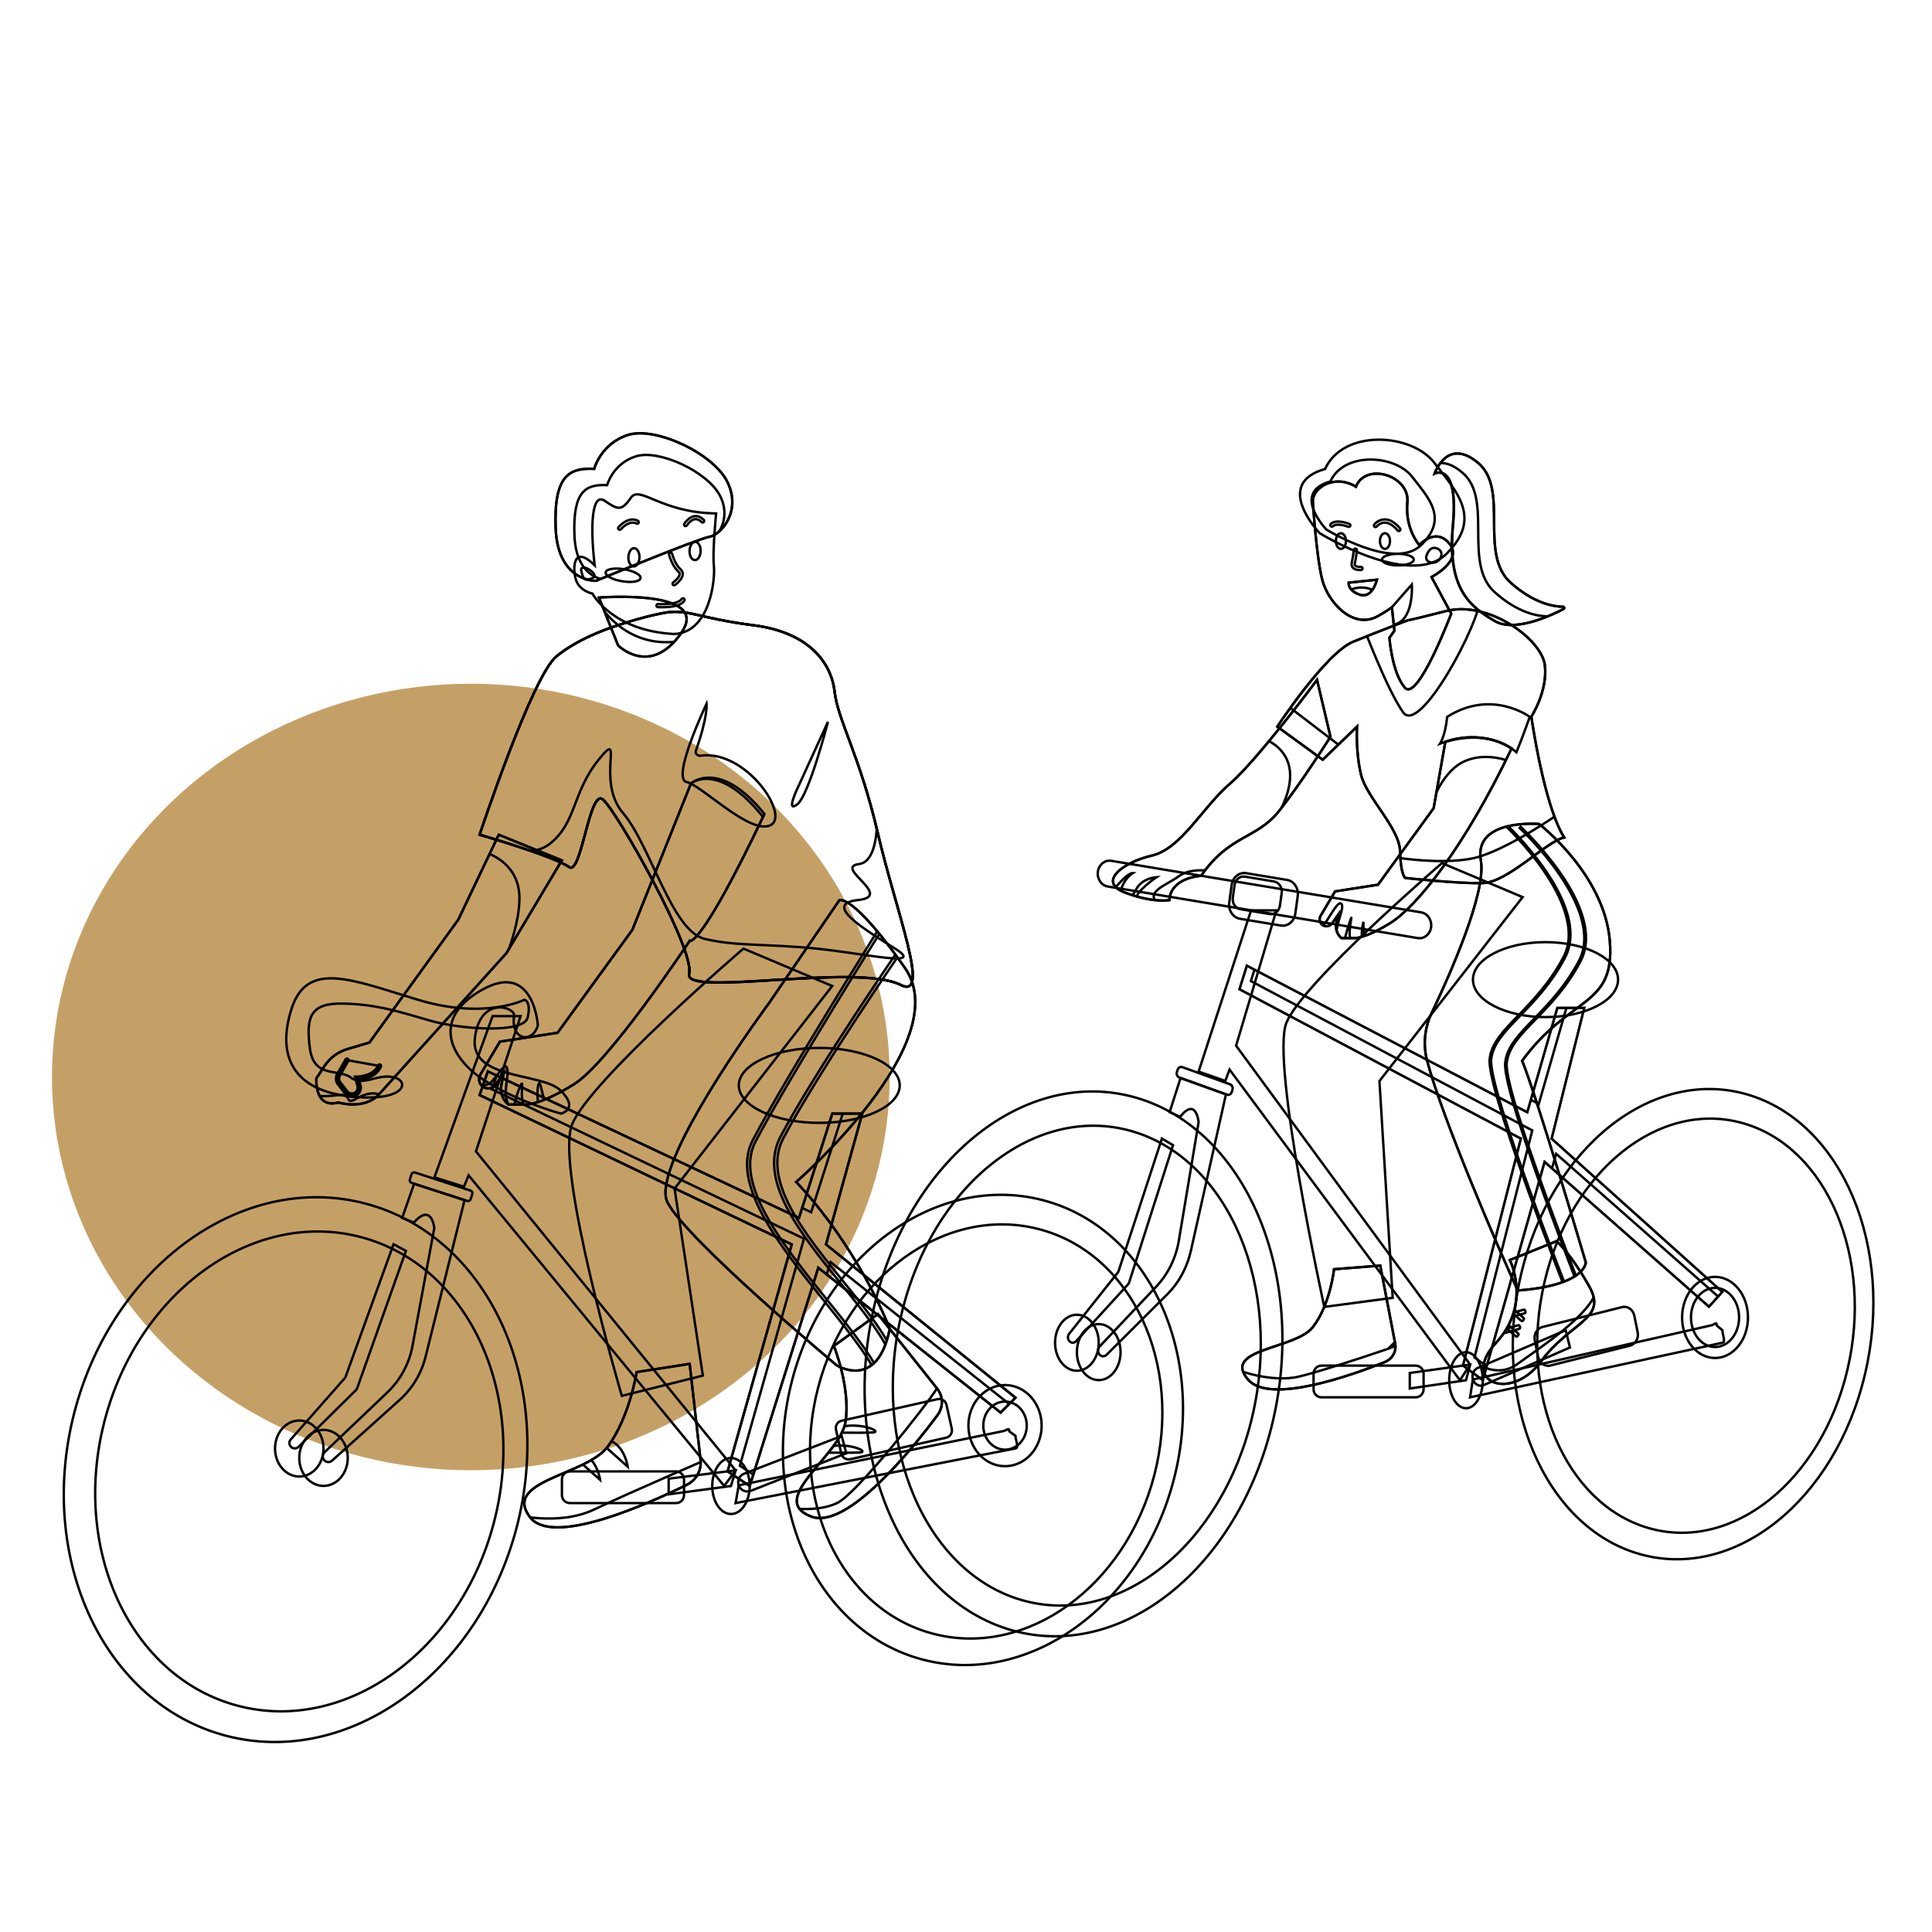 <?xml version="1.0" encoding="utf-8"?>
<!-- Generator: Adobe Illustrator 26.0.1, SVG Export Plug-In . SVG Version: 6.00 Build 0)  -->
<svg version="1.1" id="Layer_1" xmlns="http://www.w3.org/2000/svg" xmlns:xlink="http://www.w3.org/1999/xlink" x="0px" y="0px"
	 viewBox="0 0 200 200" style="enable-background:new 0 0 200 200;" xml:space="preserve">
<style type="text/css">
	.st0{fill:#C5A066;}
	.st1{fill:none;stroke:#000000;stroke-width:0.25;stroke-miterlimit:10;}
	.st2{clip-path:url(#SVGID_00000121255927875313928220000010146896729063598483_);}
	.st3{clip-path:url(#SVGID_00000140007488628902872460000016207491415599237256_);}
	.st4{clip-path:url(#SVGID_00000026152802318165252380000014978938987137923005_);}
	.st5{clip-path:url(#SVGID_00000068654640954168370240000016850948860550293173_);}
	.st6{clip-path:url(#SVGID_00000067914625791647378870000004741792915505401769_);}
	.st7{clip-path:url(#SVGID_00000044141964830494829970000013694392755900196795_);}
	.st8{clip-path:url(#SVGID_00000175291139895438382290000003228690860265203328_);}
	.st9{clip-path:url(#SVGID_00000045587221890442853760000005380855649708060308_);}
	.st10{clip-path:url(#SVGID_00000124880677501164257440000005536798253274499260_);}
	.st11{clip-path:url(#SVGID_00000141448716374452955500000009600905378207411350_);}
	.st12{clip-path:url(#SVGID_00000168082140729471339720000007422021762130118024_);}
	.st13{clip-path:url(#SVGID_00000077309554200404854130000016024568754409712042_);}
	.st14{clip-path:url(#SVGID_00000039125878002001112090000014700591591024276662_);}
	.st15{clip-path:url(#SVGID_00000043447543873534215950000012419212394430388630_);}
	.st16{clip-path:url(#SVGID_00000165208114652566390910000010710190901807095436_);}
	.st17{clip-path:url(#SVGID_00000044861624836484157400000006303864614339605391_);}
	.st18{clip-path:url(#SVGID_00000016058443315521909160000006583225619448396929_);}
	.st19{clip-path:url(#SVGID_00000085956801246740843380000010357048423793102265_);}
	.st20{clip-path:url(#SVGID_00000124866569009018436350000011830547349767486600_);}
</style>
<ellipse class="st0" cx="48.74" cy="111.49" rx="43.36" ry="40.71"/>
<g>
	<g>
		<g>
			<g>
				<path class="st1" d="M142.89,131.01l-4.79,0.38c0,0-0.4,3.71-2.21,6.01c-1.82,2.3-9.48,2.2-6.68,5.43
					c2.24,2.58,10.77-0.48,14.12-1.82c0.82-0.33,1.26-1.12,1.09-1.97L142.89,131.01z"/>
			</g>
			<g>
				<path class="st1" d="M133.16,105.9c-1.61,4.1,3.93,29.39,3.93,29.39l7.08-0.94l-1.37-22.44l14.82-19.04l-8.35-3.52
					C149.27,89.35,134.77,101.8,133.16,105.9z"/>
			</g>
			<g>
				<defs>
					<path id="SVGID_1_" d="M138.1,131.39c0,0-0.4,3.71-2.21,6.01c-1.82,2.3-9.48,2.2-6.68,5.43c2.24,2.58,10.77-0.48,14.12-1.82
						c0.82-0.33,1.26-1.12,1.09-1.97l-1.54-8.02L138.1,131.39z"/>
				</defs>
				<clipPath id="SVGID_00000009561366935219437610000012723993188349462449_">
					<use xlink:href="#SVGID_1_"  style="overflow:visible;"/>
				</clipPath>
				<g style="clip-path:url(#SVGID_00000009561366935219437610000012723993188349462449_);">
					<path class="st1" d="M134.48,142.5c-2.89,0.69-6.49-0.72-6.49-0.72l0.31,4.13l17.24-4.55l-0.73-2.12
						C144.81,139.25,137.37,141.81,134.48,142.5z"/>
				</g>
				<use xlink:href="#SVGID_1_"  style="overflow:visible;fill:none;stroke:#000000;stroke-width:0.25;stroke-miterlimit:10;"/>
			</g>
		</g>
		<g>
			<g>
				<g>
					<path class="st1" d="M180.85,113.29c-9.83-2.84-20.31,5.5-23.39,18.64c-3.08,13.14,2.39,26.09,12.22,28.93
						c9.83,2.84,20.31-5.5,23.39-18.64C196.16,129.09,190.69,116.14,180.85,113.29z M191.25,141.77
						c-2.72,11.57-11.94,18.92-20.6,16.41c-8.66-2.5-13.48-13.91-10.76-25.48c2.72-11.57,11.94-18.92,20.6-16.41
						C189.15,118.79,193.97,130.2,191.25,141.77z"/>
				</g>
				<g>
					<path class="st1" d="M177.72,137.22c0-0.48-0.24-0.05-0.67,0l-24.58,5.59l-0.29,1.84L178.3,139c0.37-0.04,0-0.89,0-1.3
						L177.72,137.22z"/>
				</g>
				<g>
					<polygon class="st1" points="145.94,143.74 151.76,142.88 152.19,141.26 145.94,142.13 					"/>
				</g>
				<g>
					<path class="st1" d="M146.54,141.37h-9.73c-0.46,0-0.83,0.37-0.83,0.83v1.62c0,0.46,0.37,0.83,0.83,0.83h9.73
						c0.46,0,0.83-0.37,0.83-0.83v-1.62C147.37,141.74,147,141.37,146.54,141.37z"/>
				</g>
				<g>
					<defs>
						<polygon id="SVGID_00000049188905851622821020000005074756614530893486_" points="128.3,102.41 157.43,117.87 151.44,141.37 
							153.5,142.88 159.9,120.29 176.91,135.28 178.3,133.74 160.63,117.87 164.01,104.33 161.21,104.33 158.1,115.13 129.07,99.96 
													"/>
					</defs>
					<clipPath id="SVGID_00000108298413228274023860000015374779017993735067_">
						<use xlink:href="#SVGID_00000049188905851622821020000005074756614530893486_"  style="overflow:visible;"/>
					</clipPath>
					<g style="clip-path:url(#SVGID_00000108298413228274023860000015374779017993735067_);">
						<polygon class="st1" points="164.01,104.33 161.21,104.33 158.1,115.13 129.07,99.96 128.3,102.41 157.43,117.87 
							151.44,141.37 153.5,142.88 159.9,120.29 176.91,135.28 178.3,133.74 160.63,117.87 						"/>
					</g>
					<g style="clip-path:url(#SVGID_00000108298413228274023860000015374779017993735067_);">
						<polygon class="st1" points="165.2,103.48 162.4,103.48 159.29,114.28 130.26,99.11 129.49,101.56 158.62,117.02 
							152.64,140.52 154.69,142.03 161.09,119.44 178.1,134.43 179.49,132.89 161.82,117.02 						"/>
					</g>
					
						<use xlink:href="#SVGID_00000049188905851622821020000005074756614530893486_"  style="overflow:visible;fill:none;stroke:#000000;stroke-width:0.25;stroke-miterlimit:10;"/>
				</g>
				<g>
					<polygon class="st1" points="132.13,94.24 129.51,94.24 124.08,110.93 126.84,111.9 127.28,110.72 151.13,142.88 
						152.19,141.26 127.96,108.25 					"/>
				</g>
				<g>
					<path class="st1" d="M127.34,112.25l-4.94-1.78c-0.2-0.07-0.42,0.05-0.49,0.27l-0.08,0.26c-0.07,0.22,0.05,0.47,0.25,0.54
						l4.94,1.78c0.2,0.07,0.42-0.05,0.49-0.27l0.08-0.26C127.65,112.57,127.54,112.33,127.34,112.25z"/>
				</g>
				<g>
					<path class="st1" d="M115.8,131.57c-0.02,0.07-0.05,0.13-0.1,0.18l-5.02,6.32c-0.17,0.21-0.17,0.53,0,0.74
						c0.19,0.24,0.52,0.25,0.73,0.02l5.36-5.87c0.05-0.06,0.1-0.13,0.12-0.21l4.54-14.2l-1.15-0.69L115.8,131.57z"/>
				</g>
				<g>
					<ellipse class="st1" cx="111.48" cy="139" rx="2.26" ry="2.9"/>
				</g>
				<g>
					<ellipse class="st1" cx="113.74" cy="139.97" rx="2.26" ry="2.9"/>
				</g>
				<g>
					<path class="st1" d="M117.6,113.63c-11.39-3.29-23.53,6.37-27.1,21.59c-3.57,15.22,2.76,30.22,14.16,33.52
						s23.53-6.37,27.1-21.59C135.33,131.93,128.99,116.92,117.6,113.63z M129.64,146.62c-3.15,13.4-13.83,21.92-23.87,19.02
						c-10.03-2.9-15.62-16.12-12.47-29.52c3.15-13.4,13.83-21.92,23.87-19.02C127.21,120,132.79,133.22,129.64,146.62z"/>
				</g>
				<g>
					<path class="st1" d="M121.08,115.13l1.09,0.48c1.67-2.1,1.91,0.56,1.91,0.56l-2.04,12.22c-0.3,1.83-1.12,3.5-2.34,4.79
						l-5.87,6.21c-0.18,0.2-0.22,0.51-0.07,0.75c0.18,0.3,0.55,0.35,0.79,0.11l6.31-6.29c1.18-1.18,2.02-2.73,2.41-4.44l3.64-16.23
						l-4.7-1.69L121.08,115.13z"/>
				</g>
				<g>
					<ellipse class="st1" cx="151.76" cy="142.88" rx="1.74" ry="2.9"/>
				</g>
				<g>
					<g>
						<path class="st1" d="M153.02,141.59c-0.46,0.17-0.7,0.72-0.54,1.22l0,0c0.16,0.51,0.67,0.77,1.12,0.57l8.92-3.89l-0.44-1.79
							L153.02,141.59z"/>
					</g>
					<g>
						<path class="st1" d="M169.18,136.19c-0.13-0.62-0.69-1.02-1.25-0.88l-8.26,2.06c-0.56,0.14-0.92,0.76-0.79,1.39l0.35,1.72
							c0.13,0.62,0.69,1.02,1.25,0.88l8.26-2.06c0.56-0.14,0.92-0.76,0.79-1.39L169.18,136.19z"/>
					</g>
				</g>
				<g>
					<ellipse class="st1" cx="159.99" cy="101.41" rx="7.51" ry="3.88"/>
				</g>
				<g>
					<ellipse class="st1" cx="177.54" cy="136.38" rx="3.41" ry="4.2"/>
				</g>
				<g>
					<ellipse class="st1" cx="177.54" cy="136.38" rx="2.49" ry="3.06"/>
				</g>
				<g>
					<path class="st1" d="M147.13,94.45l-32.1-5.34c-0.66-0.11-1.28,0.4-1.38,1.13c-0.1,0.73,0.36,1.42,1.02,1.53l32.1,5.34
						c0.66,0.11,1.28-0.4,1.38-1.13C148.24,95.25,147.79,94.56,147.13,94.45z"/>
				</g>
				<g>
					<path class="st1" d="M133.23,91.09l-4.23-0.7c-0.72-0.12-1.39,0.43-1.5,1.23l-0.25,1.82c-0.11,0.8,0.39,1.55,1.11,1.67
						l4.23,0.7c0.72,0.12,1.39-0.43,1.5-1.23l0.25-1.82C134.45,91.95,133.95,91.2,133.23,91.09z"/>
				</g>
				<g>
					<path class="st1" d="M131.89,91.25l-3.02-0.5c-0.51-0.09-1,0.31-1.07,0.88l-0.18,1.3c-0.08,0.57,0.28,1.11,0.79,1.19l3.02,0.5
						c0.51,0.09,1-0.31,1.07-0.88l0.18-1.3C132.76,91.87,132.4,91.34,131.89,91.25z"/>
				</g>
			</g>
			<g>
				<path class="st1" d="M127.31,81.14c-2.84,2.44-5.02,6.72-8.07,7.43c-3.05,0.71-5.68,2.75-2.75,3.84
					c2.93,1.1,4.57,0.77,4.57,0.77s-0.14-2.16,3.28-2.52c2.94-4.27,5.75-3.78,8.07-6.71c2.32-2.93,5.32-7.68,5.32-7.68l-1.39-5.89
					C136.34,70.38,130.15,78.7,127.31,81.14z"/>
			</g>
			<g>
				<defs>
					<path id="SVGID_00000124149912105639346490000012773149401839972785_" d="M136.34,70.38c0,0-6.19,8.32-9.03,10.76
						c-2.84,2.44-5.02,6.72-8.07,7.43s-5.68,2.75-2.75,3.84c2.93,1.1,4.57,0.77,4.57,0.77s-0.14-2.16,3.28-2.52
						c2.94-4.27,5.75-3.78,8.07-6.71s5.32-7.68,5.32-7.68L136.34,70.38z"/>
				</defs>
				<clipPath id="SVGID_00000145027014692475676350000015839649972852610695_">
					<use xlink:href="#SVGID_00000124149912105639346490000012773149401839972785_"  style="overflow:visible;"/>
				</clipPath>
				<g style="clip-path:url(#SVGID_00000145027014692475676350000015839649972852610695_);">
					<g>
						<path class="st1" d="M131.22,73.64l-0.85,2.68c0,0,5.19,1.22,2.32,7.26c-2.87,6.04,5.45-3.36,5.45-3.36l1.45-5.68l-3.27-4.8
							L131.22,73.64z"/>
					</g>
					<g>
						<path class="st1" d="M122.04,90.7c-1.19,0.88-3.39,1.56-2.32,2.69c1.07,1.13,2.26,0.43,2.26,0.43l3.6-2.39l-0.24-1.27
							C125.34,90.15,123.23,89.81,122.04,90.7z"/>
					</g>
					<g>
						<path class="st1" d="M117.62,92.06c-0.61,1.18-1.22,1.04-1.22,1.04s1.53,0.75,1.25,0.02c-0.27-0.73,2.08-2.32,2.08-2.32
							S118.23,90.88,117.62,92.06z"/>
					</g>
					<g>
						<path class="st1" d="M116.03,91.25c-0.85,0.92-1.01,1.15-1.01,1.15s0.79,0.41,1.13-0.57c0.34-0.98,1.13-1.46,1.13-1.46
							S116.88,90.33,116.03,91.25z"/>
					</g>
				</g>
				
					<use xlink:href="#SVGID_00000124149912105639346490000012773149401839972785_"  style="overflow:visible;fill:none;stroke:#000000;stroke-width:0.25;stroke-miterlimit:10;"/>
			</g>
			<g>
				<path class="st1" d="M161.13,128.49l-4.83,1.95c0,0,2.29,4.55-1.44,8.58c-3.73,4.04,1.52,6.15,4.64,1.94
					c3.12-4.21,6.93-4.37,5.02-7.79S161.13,128.49,161.13,128.49z"/>
			</g>
			<g>
				<defs>
					<path id="SVGID_00000059309224069941074470000014181123499651732104_" d="M156.3,130.44c0,0,2.29,4.55-1.44,8.58
						s1.52,6.15,4.64,1.94c3.12-4.21,6.93-4.37,5.02-7.79c-1.92-3.41-3.38-4.69-3.38-4.69L156.3,130.44z"/>
				</defs>
				<clipPath id="SVGID_00000071557695992393179350000015822984961900580234_">
					<use xlink:href="#SVGID_00000059309224069941074470000014181123499651732104_"  style="overflow:visible;"/>
				</clipPath>
				<g style="clip-path:url(#SVGID_00000071557695992393179350000015822984961900580234_);">
					<g>
						<path class="st1" d="M165.33,133.31c-0.4,2.67-5.91,6.18-8.23,7.88c-2.32,1.69-4.65-0.36-4.65-0.36l2.28,5.56l10.31-2.64
							l2.51-10C167.54,133.75,165.73,130.64,165.33,133.31z"/>
					</g>
					<g>
						<g>
							<path class="st1" d="M155.85,136.9c-0.05-0.05-0.14-0.04-0.18,0.01l-0.08,0.1c-0.05,0.05-0.04,0.14,0.01,0.18l1.31,1.14
								c0.05,0.05,0.14,0.04,0.18-0.01l0.08-0.1c0.05-0.05,0.04-0.14-0.01-0.18L155.85,136.9z"/>
						</g>
						<g>
							<path class="st1" d="M157.32,137.28c-0.02-0.07-0.09-0.11-0.16-0.09l-1.67,0.48c-0.07,0.02-0.11,0.09-0.09,0.16l0.04,0.12
								c0.02,0.07,0.09,0.11,0.16,0.09l1.67-0.48c0.07-0.02,0.11-0.09,0.09-0.16L157.32,137.28z"/>
						</g>
					</g>
					<g>
						<g>
							<path class="st1" d="M156.41,135.29c-0.05-0.05-0.14-0.04-0.18,0.01l-0.08,0.1c-0.05,0.05-0.04,0.14,0.01,0.18l1.31,1.14
								c0.05,0.05,0.14,0.04,0.18-0.01l0.08-0.1c0.05-0.05,0.04-0.14-0.01-0.18L156.41,135.29z"/>
						</g>
						<g>
							<path class="st1" d="M157.88,135.67c-0.02-0.07-0.09-0.11-0.16-0.09l-1.67,0.48c-0.07,0.02-0.11,0.09-0.09,0.16l0.04,0.12
								c0.02,0.07,0.09,0.11,0.16,0.09l1.67-0.48c0.07-0.02,0.11-0.09,0.09-0.16L157.88,135.67z"/>
						</g>
					</g>
				</g>
				
					<use xlink:href="#SVGID_00000059309224069941074470000014181123499651732104_"  style="overflow:visible;fill:none;stroke:#000000;stroke-width:0.25;stroke-miterlimit:10;"/>
			</g>
			<g>
				<path class="st1" d="M159.33,85.3c0,0-6.81-0.6-6.03,3.79c0.58,3.28-3.17,11.72-5.11,15.81c-0.73,1.53-0.89,3.26-0.46,4.89
					c1.59,6.06,7.54,19.8,9.39,23.8c7.08-0.53,7.04-2.91,7.04-2.91s-5.12-17.32-6.59-20.87c4.98-6.81,9.63-5.47,9.08-12.39
					C166.1,90.51,159.33,85.3,159.33,85.3z"/>
			</g>
			<g>
				<defs>
					<path id="SVGID_00000142138826786153054420000007442214875535376776_" d="M159.33,85.3c0,0,6.77,5.21,7.32,12.12
						c0.55,6.92-4.1,5.58-9.08,12.39c1.47,3.54,6.59,20.87,6.59,20.87s0.03,2.38-7.04,2.91c-1.85-4-7.8-17.74-9.39-23.8
						c-0.43-1.63-0.26-3.37,0.46-4.89c1.95-4.08,5.69-12.53,5.11-15.81C152.52,84.7,159.33,85.3,159.33,85.3z"/>
				</defs>
				<clipPath id="SVGID_00000026124720021006231970000005082804549087968408_">
					<use xlink:href="#SVGID_00000142138826786153054420000007442214875535376776_"  style="overflow:visible;"/>
				</clipPath>
				<g style="clip-path:url(#SVGID_00000026124720021006231970000005082804549087968408_);">
					<g>
						<path class="st1" d="M157.34,105.17c1.45-1.49,3.25-3.34,4.66-6.02c0.67-1.27,0.75-2.79,0.25-4.53
							c-0.39-1.38-1.16-2.91-2.27-4.52c-1.88-2.75-4.15-4.86-4.17-4.88l-0.11,0.12c0.02,0.02,2.28,2.12,4.15,4.86
							c1.72,2.51,3.46,6.1,2,8.88c-1.4,2.66-3.19,4.5-4.63,5.99c-1.57,1.62-2.82,2.9-3.01,4.54c-0.15,1.32,1.18,5.89,3.96,13.59
							c2.07,5.73,4.21,11.14,4.24,11.19l0.15-0.06c-0.09-0.22-8.55-21.6-8.19-24.7C154.56,108.03,155.79,106.77,157.34,105.17z"/>
					</g>
					<g>
						<path class="st1" d="M158.95,105.54c1.45-1.49,3.25-3.34,4.66-6.02c0.67-1.27,0.75-2.79,0.25-4.53
							c-0.39-1.38-1.16-2.91-2.27-4.52c-1.88-2.75-4.15-4.86-4.17-4.88l-0.11,0.12c0.02,0.02,2.28,2.12,4.15,4.86
							c1.72,2.51,3.46,6.1,2,8.88c-1.4,2.66-3.19,4.5-4.63,5.99c-1.57,1.62-2.82,2.9-3.01,4.54c-0.15,1.32,1.18,5.89,3.96,13.59
							c2.07,5.73,4.21,11.14,4.24,11.19l0.15-0.06c-0.09-0.22-8.55-21.6-8.19-24.7C156.17,108.4,157.39,107.14,158.95,105.54z"/>
					</g>
				</g>
				
					<use xlink:href="#SVGID_00000142138826786153054420000007442214875535376776_"  style="overflow:visible;fill:none;stroke:#000000;stroke-width:0.25;stroke-miterlimit:10;"/>
			</g>
			<g>
				<path class="st1" d="M159.93,68.87c-0.31-2.69-5.83-6.75-10.25-5.61c-4.42,1.13-3.84,0.92-3.84,0.92s-2.92,1.1-5.76,2.26
					s-7.85,8.79-7.85,8.79l4.7,3.42l3.55-3.42c0,0-0.15,2.56,0.41,4.94c0.55,2.39,4.01,5.56,4.05,7.97
					c0.05,2.41,0.53,2.75,0.53,2.75s5.49,0.61,8.06,0.53c2.56-0.08,6.61-4.35,8.4-4.72c-2.12-3.36-3.4-12.51-3.4-12.51
					S160.24,71.56,159.93,68.87z"/>
			</g>
			<g>
				<defs>
					<path id="SVGID_00000089560281714049859510000008485518755205025946_" d="M145.83,64.17c0,0-2.92,1.1-5.76,2.26
						c-2.84,1.16-7.85,8.79-7.85,8.79l4.7,3.42l3.55-3.42c0,0-0.15,2.56,0.41,4.94s4.01,5.56,4.05,7.97
						c0.05,2.41,0.53,2.75,0.53,2.75s5.49,0.61,8.06,0.53c2.56-0.08,6.61-4.35,8.4-4.72c-2.12-3.36-3.4-12.51-3.4-12.51
						s1.71-2.62,1.4-5.31c-0.31-2.69-5.83-6.75-10.25-5.61C145.26,64.39,145.83,64.17,145.83,64.17z"/>
				</defs>
				<clipPath id="SVGID_00000146476984636003853260000010380615440216207504_">
					<use xlink:href="#SVGID_00000089560281714049859510000008485518755205025946_"  style="overflow:visible;"/>
				</clipPath>
				<g style="clip-path:url(#SVGID_00000146476984636003853260000010380615440216207504_);">
					<g>
						<path class="st1" d="M141.07,64.7c0,0,2.46,6.6,4.18,9.04s8.01-9.31,8.05-12.11C153.34,58.82,141.07,64.7,141.07,64.7z"/>
					</g>
					<g>
						<polygon class="st1" points="130.8,76.83 135.78,80.09 138.75,77.24 132.89,72.76 						"/>
					</g>
					<g>
						<path class="st1" d="M149.81,74.21c-0.19,1.95-0.73,2.77-0.73,2.77s0.2-0.08,0.53-0.18c1.31-0.39,4.78-1.13,7.37,1.07
							c0.7-1.71,1.38-3.66,1.38-3.66S154.43,71.28,149.81,74.21z"/>
					</g>
					<g>
						<path class="st1" d="M153.3,88.63c-3.47,1.14-9.7,0-9.7,0l-0.75,5.11l10.46,0.92l10.63-7.08l-2.33-3.51
							C161.61,84.07,156.78,87.49,153.3,88.63z"/>
					</g>
				</g>
				
					<use xlink:href="#SVGID_00000089560281714049859510000008485518755205025946_"  style="overflow:visible;fill:none;stroke:#000000;stroke-width:0.25;stroke-miterlimit:10;"/>
			</g>
			<g>
				<path class="st1" d="M161.8,62.81c-0.95-0.01-2.99-0.32-5.41-2.48c-3.36-2.98-0.12-9.65-3.36-12.39
					c-3.23-2.75-4.52,1.08-4.52,1.08s2.5-1.27,1.88,5.37c-0.62,6.64,1.84,8.43,4.34,9.9c2.02,1.18,5.75-0.54,7.11-1.25
					C161.97,62.99,161.93,62.81,161.8,62.81z"/>
			</g>
			<g>
				<defs>
					<path id="SVGID_00000036238684748345708090000012403614610957779110_" d="M148.52,49.02c0,0,1.28-3.83,4.52-1.08
						c3.23,2.75,0,9.41,3.36,12.39c2.42,2.15,4.46,2.47,5.41,2.48c0.13,0,0.17,0.18,0.06,0.24c-1.36,0.71-5.09,2.43-7.11,1.25
						c-2.5-1.46-4.96-3.26-4.34-9.9S148.52,49.02,148.52,49.02z"/>
				</defs>
				<clipPath id="SVGID_00000037687782469647692550000015571056563340059564_">
					<use xlink:href="#SVGID_00000036238684748345708090000012403614610957779110_"  style="overflow:visible;"/>
				</clipPath>
				<g style="clip-path:url(#SVGID_00000037687782469647692550000015571056563340059564_);">
					<path class="st1" d="M160.16,63.8c-0.95-0.01-2.99-0.32-5.41-2.48c-3.36-2.98-0.12-9.65-3.36-12.39
						c-3.23-2.75-4.52,1.08-4.52,1.08s2.5-1.27,1.88,5.37c-0.62,6.64,1.84,8.43,4.34,9.9c2.02,1.18,5.75-0.54,7.11-1.25
						C160.34,63.97,160.3,63.8,160.16,63.8z"/>
				</g>
				
					<use xlink:href="#SVGID_00000036238684748345708090000012403614610957779110_"  style="overflow:visible;fill:none;stroke:#000000;stroke-width:0.25;stroke-miterlimit:10;"/>
			</g>
			<g>
				<path class="st1" d="M137.17,48.55c-5.49,1.53-0.55,6.65-0.55,6.65s9.4,5.8,13.12,2.13c3.72-3.68,1.1-6.39-1.28-9.45
					C146.08,44.83,139.06,44.4,137.17,48.55z"/>
			</g>
			<g>
				<path class="st1" d="M137.72,49.84c-4.11,1.14-0.41,4.98-0.41,4.98s7.03,4.34,9.82,1.59c2.79-2.75,0.82-4.79-0.96-7.07
					C144.39,47.06,139.13,46.74,137.72,49.84z"/>
			</g>
			<g>
				<path class="st1" d="M150.04,56.29c-1.42-1.77-3.13,0.13-3.13,0.13s-1.5-1.69-1.23-4.43c0.27-2.74-4.27-4.19-5.33-1.61
					c-2.22-1.35-4.55,0.14-4.44,1.61c0,0,0.36,5.73,0.98,8.07c0.62,2.34,3.21,5.17,5.78,3.71c0.9-0.51,1.42-0.89,1.42-0.89
					l0.26,2.42l-0.52,0.73c0,0,0.27,3.63,1.6,5.16c1.33,1.53,4.8-7.66,4.8-7.66l-2.04-3.79C148.17,59.73,151.47,58.06,150.04,56.29z
					"/>
			</g>
			<g>
				<defs>
					<path id="SVGID_00000047044570118548569700000010713431657292405635_" d="M135.91,51.98c0,0,0.36,5.73,0.98,8.07
						c0.62,2.34,3.21,5.17,5.78,3.71c0.9-0.51,1.42-0.89,1.42-0.89l0.26,2.42l-0.52,0.73c0,0,0.27,3.63,1.6,5.16
						c1.33,1.53,4.8-7.66,4.8-7.66l-2.04-3.79c0,0,3.29-1.67,1.87-3.44s-3.13,0.13-3.13,0.13s-1.5-1.69-1.23-4.43
						c0.27-2.74-4.27-4.19-5.33-1.61C138.13,49.02,135.8,50.51,135.91,51.98z"/>
				</defs>
				<clipPath id="SVGID_00000129196422209476181060000000805286375880046991_">
					<use xlink:href="#SVGID_00000047044570118548569700000010713431657292405635_"  style="overflow:visible;"/>
				</clipPath>
				<g style="clip-path:url(#SVGID_00000129196422209476181060000000805286375880046991_);">
					<g>
						<path class="st1" d="M148.84,56.81c-0.71-0.34-1.04,0.32-1.18,0.75c-0.07,0.22,0.02,0.46,0.22,0.57
							C148.85,58.67,149.76,57.26,148.84,56.81z"/>
					</g>
					<g>
						<path class="st1" d="M144.08,62.87c0,0-2.36,2.04,0,1.82c2.36-0.21,2.07-4.18,2.07-4.18L144.08,62.87z"/>
					</g>
				</g>
				
					<use xlink:href="#SVGID_00000047044570118548569700000010713431657292405635_"  style="overflow:visible;fill:none;stroke:#000000;stroke-width:0.25;stroke-miterlimit:10;"/>
			</g>
			<g>
				<path class="st1" d="M143.31,53.77c-0.65,0.02-1.04,0.51-1.05,0.53c-0.05,0.07-0.04,0.17,0.03,0.23
					c0.07,0.05,0.17,0.04,0.23-0.03c0,0,0.31-0.39,0.8-0.4c0.43-0.01,0.89,0.26,1.36,0.81c0.03,0.04,0.08,0.06,0.12,0.06
					c0.04,0,0.07-0.01,0.11-0.04c0.07-0.06,0.08-0.16,0.02-0.23C144.4,54.06,143.85,53.75,143.31,53.77z"/>
			</g>
			<g>
				<path class="st1" d="M139.69,54.24c-0.14-0.06-1.38-0.53-1.93,0c-0.06,0.06-0.07,0.17,0,0.23c0.06,0.06,0.17,0.07,0.23,0
					c0.34-0.33,1.26-0.06,1.58,0.06c0.02,0.01,0.04,0.01,0.06,0.01c0.06,0,0.13-0.04,0.15-0.1
					C139.82,54.37,139.78,54.28,139.69,54.24z"/>
			</g>
			<g>
				<path class="st1" d="M143.37,55.2c-0.29,0-0.52,0.36-0.52,0.81s0.23,0.81,0.52,0.81c0.29,0,0.52-0.36,0.52-0.81
					S143.66,55.2,143.37,55.2z"/>
			</g>
			<g>
				<path class="st1" d="M138.81,55.2c-0.29,0-0.52,0.36-0.52,0.81s0.23,0.81,0.52,0.81c0.29,0,0.52-0.36,0.52-0.81
					S139.1,55.2,138.81,55.2z"/>
			</g>
			<g>
				<ellipse class="st1" cx="144.71" cy="57.93" rx="1.64" ry="0.6"/>
			</g>
			<g>
				<path class="st1" d="M140.87,58.68c-0.14,0.01-0.48,0-0.59-0.14c-0.03-0.03-0.06-0.08-0.03-0.2c0.13-0.62,0.22-1.34,0.22-1.37
					c0.01-0.09-0.05-0.17-0.14-0.18c-0.09-0.01-0.17,0.05-0.18,0.14c0,0.01-0.09,0.74-0.22,1.34c-0.05,0.24,0.03,0.4,0.11,0.49
					c0.19,0.22,0.55,0.25,0.74,0.25c0.06,0,0.11,0,0.12,0c0.09-0.01,0.16-0.09,0.15-0.18C141.04,58.74,140.96,58.67,140.87,58.68z"
					/>
			</g>
			<g>
				<path class="st1" d="M140.8,61.57c1.29,0.4,1.74-1.56,1.74-1.56l-2.93,0.31C139.61,60.32,139.51,61.17,140.8,61.57z"/>
			</g>
			<g>
				<defs>
					<path id="SVGID_00000008841904822413427150000002209630532434894495_" d="M139.61,60.32l2.93-0.31c0,0-0.45,1.97-1.74,1.56
						C139.51,61.17,139.61,60.32,139.61,60.32z"/>
				</defs>
				<clipPath id="SVGID_00000130641395470599300150000014886693635311724166_">
					<use xlink:href="#SVGID_00000008841904822413427150000002209630532434894495_"  style="overflow:visible;"/>
				</clipPath>
				<g style="clip-path:url(#SVGID_00000130641395470599300150000014886693635311724166_);">
					<path class="st1" d="M140.93,60.82c-0.89,0-1.6,0.39-1.6,0.88s0.72,0.88,1.6,0.88c0.89,0,1.6-0.39,1.6-0.88
						S141.82,60.82,140.93,60.82z"/>
				</g>
				
					<use xlink:href="#SVGID_00000008841904822413427150000002209630532434894495_"  style="overflow:visible;fill:none;stroke:#000000;stroke-width:0.25;stroke-miterlimit:10;"/>
			</g>
		</g>
		<g>
			<path class="st1" d="M149.62,76.79l-1.21,6.88l-5.76,7.92l-4.44,0.69l-1.5,2.53c-0.19,0.32-0.1,0.73,0.2,0.95
				c0.32,0.22,0.76,0.15,0.99-0.17l0.61-0.87l-0.18,0.88c-0.11,0.57,0.09,1.15,0.54,1.52l1.29,0c0,0,1.05,0.12,3.76-1.56
				c2.71-1.68,7.64-7.76,12.56-18.08C153.16,75.37,149.62,76.79,149.62,76.79z"/>
		</g>
		<g>
			<defs>
				<path id="SVGID_00000111871296327954902000000013607389997781097657_" d="M149.62,76.79c0,0,3.54-1.42,6.86,0.68
					c-4.92,10.32-9.84,16.4-12.56,18.08c-2.71,1.68-3.76,1.56-3.76,1.56l-1.29,0l0,0c-0.44-0.37-0.65-0.96-0.54-1.52l0.18-0.88
					l-0.61,0.87c-0.23,0.32-0.67,0.4-0.99,0.17l0,0c-0.31-0.21-0.39-0.63-0.2-0.95l1.5-2.53l4.44-0.69l5.76-7.92L149.62,76.79z"/>
			</defs>
			<clipPath id="SVGID_00000049207676960552199740000009486244281948576431_">
				<use xlink:href="#SVGID_00000111871296327954902000000013607389997781097657_"  style="overflow:visible;"/>
			</clipPath>
			<g style="clip-path:url(#SVGID_00000049207676960552199740000009486244281948576431_);">
				<g>
					<path class="st1" d="M148.16,75.65l-0.15,8.09c0,0,1.03-3.65,3.42-4.85c2.39-1.2,5.05,0,5.05,0l1.66-4l-7.39-1.2L148.16,75.65z
						"/>
				</g>
				<g>
					<path class="st1" d="M138.91,93.66c-0.24-0.55-0.82,0.49-1.56,1.65c-0.73,1.16-1.37,0.31-1.37,0.31l0.61,1.13
						c0,0,2.69,1.04,1.98,0.38C137.88,96.47,139.16,94.21,138.91,93.66z"/>
				</g>
				<g>
					<path class="st1" d="M139.98,97.53c-0.67-0.49,0.17-3.29-0.18-2.32c-0.37,1.02-0.67,2.32-0.67,2.32S140.65,98.02,139.98,97.53z
						"/>
				</g>
				<g>
					<path class="st1" d="M141.91,97.12c-0.92,0.02-0.76-1.7-0.76-1.7s-0.34,1.23-0.09,2.11C141.05,97.53,142.82,97.11,141.91,97.12
						z"/>
				</g>
			</g>
			
				<use xlink:href="#SVGID_00000111871296327954902000000013607389997781097657_"  style="overflow:visible;fill:none;stroke:#000000;stroke-width:0.25;stroke-miterlimit:10;"/>
		</g>
	</g>
	<g>
		<g>
			<g>
				<path class="st1" d="M71.4,141.19l-5.49,0.85c0,0-0.74,4.69-2.99,7.71c-2.25,3.02-10.98,3.5-8.04,7.33
					c2.35,3.06,12.32-1.44,16.24-3.38c0.96-0.47,1.52-1.5,1.4-2.56L71.4,141.19z"/>
			</g>
			<g>
				<defs>
					<path id="SVGID_00000159436748470821271980000015958349610706786473_" d="M65.91,142.03c0,0-0.74,4.69-2.99,7.71
						c-2.25,3.02-10.98,3.5-8.04,7.33c2.35,3.06,12.32-1.44,16.24-3.38c0.96-0.47,1.52-1.5,1.4-2.56l-1.13-9.95L65.91,142.03z"/>
				</defs>
				<clipPath id="SVGID_00000183214716594794508180000017504739684128931990_">
					<use xlink:href="#SVGID_00000159436748470821271980000015958349610706786473_"  style="overflow:visible;"/>
				</clipPath>
				<g style="clip-path:url(#SVGID_00000183214716594794508180000017504739684128931990_);">
					<g>
						<path class="st1" d="M52.96,156.73l1.33,4.33h3.07l14.81-5.45l2.52-5.19c0,0-9.44,4.05-13.18,5.84
							C57.76,158.05,52.96,156.73,52.96,156.73z"/>
					</g>
					<g>
						<path class="st1" d="M58.99,150.4l3.13,2.79C62.12,153.19,61.68,149.95,58.99,150.4z"/>
					</g>
					<g>
						<path class="st1" d="M61.85,149.04l3.13,2.79C64.98,151.83,64.53,148.59,61.85,149.04z"/>
					</g>
				</g>
				
					<use xlink:href="#SVGID_00000159436748470821271980000015958349610706786473_"  style="overflow:visible;fill:none;stroke:#000000;stroke-width:0.25;stroke-miterlimit:10;"/>
			</g>
			<g>
				<path class="st1" d="M47.44,95.21l-9.2,12.72l-2.3,0.68c-0.96,0.29-1.8,0.91-2.35,1.75l-0.84,1.28c0,0-0.24,3.15,2.26,2.5
					c2.98,0.73,4.19-0.81,4.19-0.81l13.23-14.66l5.73-9.6l-6.53-2.66L47.44,95.21z"/>
			</g>
			<g>
				<path class="st1" d="M76.96,98.2c0,0-15.97,13.71-17.75,18.23c-1.77,4.52,5.16,28.07,5.16,28.07l8.39-2.1l-2.93-19.36
					l16.32-20.97L76.96,98.2z"/>
			</g>
			<g>
				<defs>
					<path id="SVGID_00000155133874167143085390000011877762718950347181_" d="M51.63,86.41l-4.19,8.79l-9.2,12.72l-2.3,0.68
						c-0.96,0.29-1.8,0.91-2.35,1.75l-0.84,1.28c0,0-0.24,3.15,2.26,2.5c2.98,0.73,4.19-0.81,4.19-0.81l13.23-14.66l5.73-9.6
						L51.63,86.41z"/>
				</defs>
				<clipPath id="SVGID_00000109008971399363730200000001620131011292638862_">
					<use xlink:href="#SVGID_00000155133874167143085390000011877762718950347181_"  style="overflow:visible;"/>
				</clipPath>
				<g style="clip-path:url(#SVGID_00000109008971399363730200000001620131011292638862_);">
					<g>
						<path class="st1" d="M49.59,88.04c0,0,4.3,0.79,4.18,5.13c-0.12,4.33-3.11,9.58-3.11,9.58l8.26-12.69l0.83-3.11l-7.87-2.93
							L49.59,88.04z"/>
					</g>
					<g>
						<path class="st1" d="M37.11,113.62c-1.71,0.98-0.36-0.49-2.18-0.25c-1.82,0.23-2.18,0-2.18,0l-1.25,1.92l4.9,1.08l3.65-2.72
							C40.04,113.64,38.82,112.64,37.11,113.62z"/>
					</g>
				</g>
				
					<use xlink:href="#SVGID_00000155133874167143085390000011877762718950347181_"  style="overflow:visible;fill:none;stroke:#000000;stroke-width:0.25;stroke-miterlimit:10;"/>
			</g>
		</g>
		<g>
			<g>
				<path class="st1" d="M107.95,124.24c-10.91-2.84-22.53,5.5-25.95,18.64c-3.42,13.14,2.65,26.09,13.56,28.93
					c10.91,2.84,22.53-5.5,25.95-18.64C124.93,140.04,118.86,127.08,107.95,124.24z M119.49,152.72
					c-3.01,11.57-13.25,18.92-22.86,16.41c-9.61-2.5-14.95-13.91-11.94-25.48c3.01-11.57,13.25-18.92,22.86-16.41
					C117.16,129.74,122.5,141.15,119.49,152.72z"/>
			</g>
			<g>
				<path class="st1" d="M104.48,148.17c0-0.48-0.27-0.05-0.74,0l-27.27,5.59l-0.32,1.84l28.97-5.66c0.41-0.04,0-0.89,0-1.3
					L104.48,148.17z"/>
			</g>
			<g>
				<polygon class="st1" points="69.22,154.69 75.67,153.83 76.15,152.21 69.22,153.07 				"/>
			</g>
			<g>
				<path class="st1" d="M69.98,152.32H59c-0.46,0-0.83,0.37-0.83,0.83v1.62c0,0.46,0.37,0.83,0.83,0.83h10.98
					c0.46,0,0.83-0.37,0.83-0.83v-1.62C70.81,152.69,70.43,152.32,69.98,152.32z"/>
			</g>
			<g>
				<polygon class="st1" points="89.26,115.28 86.16,115.28 82.71,126.08 50.5,110.91 49.65,113.36 81.96,128.82 75.32,152.32 
					77.61,153.83 84.71,131.24 103.58,146.23 105.12,144.69 85.51,128.82 				"/>
			</g>
			<g>
				<defs>
					<polygon id="SVGID_00000165229064703804475880000016634144722410300588_" points="49.65,113.36 81.96,128.82 75.32,152.32 
						77.61,153.83 84.71,131.24 103.58,146.23 105.12,144.69 85.51,128.82 89.26,115.28 86.16,115.28 82.71,126.08 50.5,110.91 
											"/>
				</defs>
				<clipPath id="SVGID_00000023279722834184201460000012514928701131781561_">
					<use xlink:href="#SVGID_00000165229064703804475880000016634144722410300588_"  style="overflow:visible;"/>
				</clipPath>
				<g style="clip-path:url(#SVGID_00000023279722834184201460000012514928701131781561_);">
					<polygon class="st1" points="90.53,114.69 87.43,114.69 83.97,125.49 51.77,110.33 50.92,112.77 83.23,128.23 76.59,151.73 
						78.88,153.24 85.98,130.65 104.84,145.64 106.39,144.1 86.78,128.23 					"/>
				</g>
				
					<use xlink:href="#SVGID_00000165229064703804475880000016634144722410300588_"  style="overflow:visible;fill:none;stroke:#000000;stroke-width:0.25;stroke-miterlimit:10;"/>
			</g>
			<g>
				<polygon class="st1" points="53.89,105.19 50.99,105.19 44.97,121.88 48.03,122.85 48.51,121.67 74.97,153.83 76.15,152.21 
					49.27,119.19 				"/>
			</g>
			<g>
				<path class="st1" d="M54.29,103.49c0,0-4.11,2.1-11.04,0s-11.45-4.08-13.07,0.94c-1.61,5.02,0.32,8.41,5.97,9.06
					c5.65,0.65,6.37-1.47,4.68-1.95c-1.69-0.47-3.22,0.98-4.51,0.01c-1.29-0.97-3.85,0.15-4.25-3.08c-0.4-3.23,0.05-4.67,3.52-4.58
					c3.47,0.08,5.89,0.89,8.95,1.77c3.07,0.89,9.68,1.37,10.08-0.32C55.02,103.65,54.29,103.49,54.29,103.49z"/>
			</g>
			<g>
				<path class="st1" d="M35.03,111.27c-0.15,0.27-0.13,0.61,0.06,0.85l0.72,0.94c0.2,0.26,0.54,0.36,0.85,0.26
					c0.39-0.13,0.61-0.54,0.5-0.93l-0.21-0.77c0,0,1.77,0.02,2.34-1.27l-3.39-0.61L35.03,111.27z"/>
				<path class="st1" d="M39.36,110.2c-0.08-0.04-0.18,0-0.21,0.08c-0.51,1.17-2.17,1.17-2.19,1.17l-0.22,0l0.27,0.98
					c0.09,0.31-0.09,0.63-0.39,0.74c-0.24,0.08-0.51,0-0.67-0.2l-0.72-0.94c-0.15-0.19-0.17-0.46-0.05-0.67l0.88-1.54
					c0.04-0.08,0.02-0.18-0.06-0.22c-0.08-0.04-0.18-0.02-0.22,0.06l-0.88,1.54c-0.19,0.33-0.16,0.73,0.07,1.03l0.72,0.94
					c0.18,0.23,0.46,0.36,0.74,0.36c0.1,0,0.2-0.02,0.29-0.05c0.47-0.16,0.74-0.65,0.6-1.13l-0.16-0.57
					c0.19-0.01,0.48-0.05,0.79-0.15c0.72-0.22,1.23-0.64,1.48-1.21C39.48,110.33,39.44,110.23,39.36,110.2z"/>
			</g>
			<g>
				<path class="st1" d="M49.16,107.45c0.54-4.41,4.19-3.2,4.06-2.3c-0.39,2.55,1.91,2.93,2.46,0.99c0,0-0.42-6.66-5.73-3.7
					c-5.31,2.95-3.41,6.97-0.02,9.26c3.39,2.29,8.13,3.58,8.13,3.58s1.94-0.43,0-2.37C56.12,110.98,48.62,111.86,49.16,107.45z"/>
			</g>
			<g>
				<path class="st1" d="M48.71,123.25l-5.75-1.87c-0.15-0.05-0.31,0.03-0.36,0.18l-0.17,0.53c-0.05,0.15,0.03,0.31,0.18,0.36
					l5.75,1.87c0.15,0.05,0.31-0.03,0.36-0.18l0.17-0.53C48.94,123.46,48.86,123.3,48.71,123.25z"/>
			</g>
			<g>
				<path class="st1" d="M35.78,142.51c-0.02,0.07-0.06,0.13-0.11,0.18l-5.57,6.32c-0.19,0.21-0.19,0.53,0,0.74
					c0.21,0.24,0.58,0.25,0.81,0.02l5.94-5.87c0.06-0.06,0.11-0.13,0.13-0.21l5.04-14.2l-1.28-0.69L35.78,142.51z"/>
			</g>
			<g>
				<ellipse class="st1" cx="30.98" cy="149.95" rx="2.51" ry="2.9"/>
			</g>
			<g>
				<ellipse class="st1" cx="33.49" cy="150.92" rx="2.51" ry="2.9"/>
			</g>
			<g>
				<path class="st1" d="M37.78,124.58c-12.64-3.29-26.1,6.37-30.07,21.59c-3.97,15.22,3.07,30.22,15.71,33.52
					c12.64,3.29,26.1-6.37,30.07-21.59C57.45,142.88,50.42,127.87,37.78,124.58z M51.14,157.57c-3.49,13.4-15.35,21.92-26.48,19.02
					c-11.13-2.9-17.33-16.12-13.83-29.52c3.49-13.4,15.35-21.92,26.48-19.02S54.63,144.17,51.14,157.57z"/>
			</g>
			<g>
				<path class="st1" d="M41.63,126.08l1.21,0.48c1.86-2.1,2.12,0.56,2.12,0.56l-2.26,12.22c-0.34,1.83-1.25,3.5-2.59,4.79
					l-6.52,6.21c-0.2,0.2-0.24,0.51-0.08,0.75c0.2,0.3,0.61,0.35,0.87,0.11l7-6.29c1.31-1.18,2.24-2.73,2.67-4.44l4.04-16.23
					l-5.22-1.69L41.63,126.08z"/>
			</g>
			<g>
				<ellipse class="st1" cx="75.67" cy="153.83" rx="1.94" ry="2.9"/>
			</g>
			<g>
				<g>
					<path class="st1" d="M77.07,152.54c-0.51,0.17-0.78,0.72-0.6,1.22v0c0.18,0.51,0.74,0.77,1.25,0.57l9.89-3.89l-0.48-1.79
						L77.07,152.54z"/>
				</g>
				<g>
					<path class="st1" d="M97.98,145.43c-0.09-0.42-0.51-0.68-0.93-0.59l-9.92,2.23c-0.42,0.09-0.68,0.51-0.59,0.93l0.55,2.47
						c0.09,0.42,0.51,0.68,0.93,0.59l9.92-2.23c0.42-0.09,0.68-0.51,0.59-0.93L97.98,145.43z"/>
				</g>
			</g>
			<g>
				<ellipse class="st1" cx="84.81" cy="112.36" rx="8.33" ry="3.88"/>
			</g>
			<g>
				<ellipse class="st1" cx="104.04" cy="147.58" rx="3.79" ry="4.2"/>
			</g>
			<g>
				<ellipse class="st1" cx="104.04" cy="147.58" rx="2.25" ry="2.49"/>
			</g>
		</g>
		<g>
			<g>
				<path class="st1" d="M90.89,136.03l-4.57,3.3c0,0,1.72,4.22,1.22,7.79c-0.5,3.56-8.22,8.09-3.57,9.87
					c3.71,1.42,10.49-7.02,13.07-10.48c0.63-0.85,0.62-1.96-0.04-2.78L90.89,136.03z"/>
			</g>
			<g>
				<defs>
					<path id="SVGID_00000042735322784385029950000001464271855654977166_" d="M86.32,139.33c0,0,1.72,4.22,1.22,7.79
						c-0.5,3.56-8.22,8.09-3.57,9.87c3.71,1.42,10.49-7.02,13.07-10.48c0.63-0.85,0.62-1.96-0.04-2.78l-6.12-7.69L86.32,139.33z"/>
				</defs>
				<clipPath id="SVGID_00000180355028593499061510000010754743613118521749_">
					<use xlink:href="#SVGID_00000042735322784385029950000001464271855654977166_"  style="overflow:visible;"/>
				</clipPath>
				<g style="clip-path:url(#SVGID_00000180355028593499061510000010754743613118521749_);">
					<g>
						<path class="st1" d="M97,143.72c-1.13,1.81-8.36,10.95-10.35,11.88s-4.64,0.53-4.64,0.53l3.7,1.98c0,0,10.13-5.27,10.9-6.34
							c0.77-1.06,2.6-6.62,2.6-6.62S98.14,141.91,97,143.72z"/>
					</g>
					<g>
						<path class="st1" d="M84.29,150.36c0,0,3.36,0.06,4.7,0C90.33,150.29,86.73,148.77,84.29,150.36z"/>
					</g>
					<g>
						<path class="st1" d="M85.63,148.29c0,0,3.36,0.06,4.7,0C91.67,148.23,88.07,146.71,85.63,148.29z"/>
					</g>
				</g>
				
					<use xlink:href="#SVGID_00000042735322784385029950000001464271855654977166_"  style="overflow:visible;fill:none;stroke:#000000;stroke-width:0.25;stroke-miterlimit:10;"/>
			</g>
			<g>
				<path class="st1" d="M86.89,93.19l-7.24,10.59c0,0-0.25,0.33-0.66,0.91c-2.56,3.55-11.56,16.47-9.89,19.78
					c1.94,3.85,17.49,16.85,17.49,16.85s4.23,2.72,5.52-3.78c-3.82-9.32-9.69-15.18-9.69-15.18s16.66-14.47,11.24-22.19
					C88.24,92.45,86.89,93.19,86.89,93.19z"/>
			</g>
			<g>
				<defs>
					<path id="SVGID_00000067924002881708176080000002274867538784449447_" d="M79.65,103.78c0,0-0.25,0.33-0.66,0.91
						c-2.56,3.55-11.56,16.47-9.89,19.78c1.94,3.85,17.49,16.85,17.49,16.85s4.23,2.72,5.52-3.78c-3.82-9.32-9.69-15.18-9.69-15.18
						s16.66-14.47,11.24-22.19c-5.42-7.72-6.77-6.98-6.77-6.98L79.65,103.78z"/>
				</defs>
				<clipPath id="SVGID_00000002352822435634155810000000229990891616200895_">
					<use xlink:href="#SVGID_00000067924002881708176080000002274867538784449447_"  style="overflow:visible;"/>
				</clipPath>
				<g style="clip-path:url(#SVGID_00000002352822435634155810000000229990891616200895_);">
					<g>
						<path class="st1" d="M93.64,97.72c-0.07-0.05-0.18-0.03-0.23,0.04c-0.09,0.13-8.94,12.96-12.61,19.9
							c-1.08,2.03-0.85,4.47,0.7,7.44c1.35,2.59,3.5,5.24,5.57,7.81c2.39,2.95,4.65,5.74,5.37,8.06c0.02,0.07,0.09,0.11,0.16,0.11
							c0.02,0,0.03,0,0.05-0.01c0.09-0.03,0.13-0.12,0.11-0.2c-0.74-2.38-3.02-5.19-5.43-8.17c-2.06-2.55-4.2-5.19-5.53-7.75
							c-1.5-2.87-1.73-5.21-0.7-7.14c3.66-6.93,12.5-19.74,12.59-19.87C93.73,97.87,93.71,97.77,93.64,97.72z"/>
					</g>
					<g>
						<path class="st1" d="M85.62,134.56c-4.55-5.65-9.7-12.06-7.4-16.41c3.67-6.93,13-21.78,13.09-21.93
							c0.05-0.08,0.03-0.18-0.05-0.22c-0.08-0.05-0.18-0.02-0.22,0.05c-0.09,0.15-9.43,15.01-13.1,21.95
							c-2.4,4.54,2.83,11.03,7.44,16.76c2.64,3.29,5.14,6.39,5.86,8.7c0.02,0.07,0.09,0.11,0.16,0.11c0.02,0,0.03,0,0.05-0.01
							c0.09-0.03,0.13-0.12,0.11-0.2C90.8,141,88.29,137.87,85.62,134.56z"/>
					</g>
				</g>
				
					<use xlink:href="#SVGID_00000067924002881708176080000002274867538784449447_"  style="overflow:visible;fill:none;stroke:#000000;stroke-width:0.25;stroke-miterlimit:10;"/>
			</g>
			<g>
				<path class="st1" d="M86.4,71.6c-0.33-2.93-2.59-6.13-8.38-6.87c-5.79-0.73-6.84-1.76-9.36-1.27c-2.52,0.49-4.71,1.27-4.71,1.27
					s-3.84,1.13-6.36,3.22c-2.52,2.1-7.94,18.45-7.94,18.45s7.64,2.22,9.27,3.35c1.27,0.88,2.08-8.07,3.47-7.01
					s9.6,15.62,8.95,18.07c-0.65,2.44,17.32-1.16,21.89,1.14c3.2,1.61-0.49-7.65-2.36-15.71C89,78.2,86.72,74.53,86.4,71.6z"/>
			</g>
			<g>
				<path class="st1" d="M82.54,83.26c1.22-0.98,3.17-8.54,3.17-8.54l-3.17,6.92C82.54,81.63,81.31,84.23,82.54,83.26z"/>
			</g>
			<g>
				<defs>
					<path id="SVGID_00000080185936273869443710000010583581479253098927_" d="M63.95,64.74c0,0-3.84,1.13-6.36,3.22
						s-7.94,18.45-7.94,18.45s7.64,2.22,9.27,3.35c1.27,0.88,2.08-8.07,3.47-7.01c1.38,1.06,9.6,15.62,8.95,18.07
						s17.32-1.16,21.89,1.14c3.2,1.61-0.49-7.65-2.36-15.71C89,78.2,86.72,74.53,86.4,71.6c-0.33-2.93-2.59-6.13-8.38-6.87
						c-5.79-0.73-6.84-1.76-9.36-1.27C66.13,63.95,63.95,64.74,63.95,64.74z"/>
				</defs>
				<clipPath id="SVGID_00000155134863840914683070000013427449125420240311_">
					<use xlink:href="#SVGID_00000080185936273869443710000010583581479253098927_"  style="overflow:visible;"/>
				</clipPath>
				
					<use xlink:href="#SVGID_00000080185936273869443710000010583581479253098927_"  style="overflow:visible;fill:none;stroke:#000000;stroke-width:0.25;stroke-miterlimit:10;"/>
			</g>
			<g>
				<path class="st1" d="M62,61.86l1.99,4.96c0,0,3.32,3.31,6.53-1.29C73.73,60.92,62,61.86,62,61.86z"/>
			</g>
			<g>
				<defs>
					<path id="SVGID_00000055691093593894897060000004002512543344967066_" d="M62,61.86l1.99,4.96c0,0,3.32,3.31,6.53-1.29
						S62,61.86,62,61.86z"/>
				</defs>
				<clipPath id="SVGID_00000103245500265036672190000004586359349224415107_">
					<use xlink:href="#SVGID_00000055691093593894897060000004002512543344967066_"  style="overflow:visible;"/>
				</clipPath>
				<g style="clip-path:url(#SVGID_00000103245500265036672190000004586359349224415107_);">
					<path class="st1" d="M62.59,60.13l-0.88,1.9c0,0,2.29,4.57,7.48,4.45c5.19-0.12,2.04-5.04,2.04-5.04L62.59,60.13z"/>
				</g>
				
					<use xlink:href="#SVGID_00000055691093593894897060000004002512543344967066_"  style="overflow:visible;fill:none;stroke:#000000;stroke-width:0.25;stroke-miterlimit:10;"/>
			</g>
			<g>
				<g>
					<path class="st1" d="M65.01,45.02c-2.82,0.9-3.5,3.51-3.5,3.51c-2.58-0.12-4.21,0.66-3.98,6.2c0.23,5.54,4.18,5.39,4.18,5.39
						s10.38-4.3,11.71-4.55c1.33-0.25,3.36-2.75,1.87-5.71C73.8,46.9,67.83,44.13,65.01,45.02z"/>
				</g>
				<g>
					<defs>
						<path id="SVGID_00000103950991116847066660000008118496958129034398_" d="M61.51,48.54c0,0,0.68-2.61,3.5-3.51
							c2.82-0.9,8.79,1.87,10.27,4.84c1.48,2.97-0.55,5.46-1.87,5.71c-1.33,0.25-11.71,4.55-11.71,4.55s-3.94,0.15-4.18-5.39
							C57.3,49.2,58.94,48.42,61.51,48.54z"/>
					</defs>
					<clipPath id="SVGID_00000013160334636286031290000010626041824756850595_">
						<use xlink:href="#SVGID_00000103950991116847066660000008118496958129034398_"  style="overflow:visible;"/>
					</clipPath>
					<g style="clip-path:url(#SVGID_00000013160334636286031290000010626041824756850595_);">
						<path class="st1" d="M65.82,47.24c-2.39,0.76-2.97,2.98-2.97,2.98c-2.19-0.1-3.58,0.56-3.38,5.27c0.2,4.7,3.55,4.58,3.55,4.58
							s8.82-3.65,9.94-3.87c1.13-0.21,2.85-2.33,1.59-4.85C73.28,48.83,68.21,46.48,65.82,47.24z"/>
					</g>
					
						<use xlink:href="#SVGID_00000103950991116847066660000008118496958129034398_"  style="overflow:visible;fill:none;stroke:#000000;stroke-width:0.25;stroke-miterlimit:10;"/>
				</g>
				<g>
					<path class="st1" d="M65.3,51.54c-0.94,1.37-1.33,1.25-2.69,0.31c-1.37-0.94-1.52,2.65-1.05,6.67c-2.11-2.07-2.3,0-1.99,1.33
						c0.31,1.33,1.76,1.6,1.76,1.6s2.04,3.85,8.43,4.18c3.75-0.12,4.29-5.66,4.14-7.06c-0.16-1.4,0.23-5.42,0.23-5.42
						C68.36,53.08,66.23,50.17,65.3,51.54z"/>
				</g>
				<g>
					<path class="st1" d="M60.18,59.14c0.24,1.07,0.52,0.95,1.16,0.7C62.23,59.51,59.94,58.08,60.18,59.14z"/>
				</g>
				<g>
					<path class="st1" d="M70.44,58.92c-0.58-0.5-0.86-1.58-0.86-1.59c-0.02-0.09-0.11-0.14-0.2-0.12c-0.09,0.02-0.14,0.11-0.12,0.2
						c0.01,0.05,0.31,1.19,0.97,1.76c0.09,0.08,0.13,0.16,0.13,0.26c-0.02,0.33-0.49,0.73-0.67,0.86c-0.07,0.05-0.09,0.15-0.04,0.23
						c0.03,0.04,0.08,0.07,0.13,0.07c0.03,0,0.07-0.01,0.09-0.03c0.08-0.06,0.78-0.57,0.81-1.11C70.69,59.25,70.6,59.07,70.44,58.92
						z"/>
				</g>
				<g>
					<path class="st1" d="M65.65,56.75c-0.32-0.01-0.58,0.41-0.6,0.93c-0.01,0.52,0.23,0.96,0.55,0.96c0.32,0.01,0.58-0.41,0.6-0.93
						C66.21,57.19,65.96,56.76,65.65,56.75z"/>
				</g>
				<g>
					<path class="st1" d="M71.98,56.09c-0.32-0.01-0.58,0.41-0.6,0.93c-0.01,0.52,0.23,0.96,0.55,0.96c0.32,0.01,0.58-0.41,0.6-0.93
						C72.54,56.53,72.29,56.1,71.98,56.09z"/>
				</g>
				<g>
					<path class="st1" d="M70.79,61.96c-0.08-0.05-0.18-0.03-0.23,0.05c-0.34,0.54-1.87,0.56-2.43,0.52
						c-0.09-0.01-0.17,0.06-0.17,0.15c-0.01,0.09,0.06,0.17,0.15,0.17c0.01,0,0.18,0.01,0.43,0.01c0.2,0,0.45-0.01,0.71-0.03
						c0.83-0.08,1.37-0.3,1.59-0.65C70.89,62.11,70.87,62.01,70.79,61.96z"/>
				</g>
				<g>
					<path class="st1" d="M64.61,58.93c-1-0.17-1.85-0.03-1.91,0.32s0.7,0.76,1.7,0.92c1,0.17,1.85,0.03,1.91-0.32
						C66.37,59.51,65.61,59.1,64.61,58.93z"/>
				</g>
				<g>
					<path class="st1" d="M66.05,53.92c-0.04-0.02-0.89-0.57-2.02,0.65c-0.06,0.07-0.06,0.17,0.01,0.23
						c0.03,0.03,0.07,0.04,0.11,0.04c0.04,0,0.09-0.02,0.12-0.05c0.93-1,1.58-0.62,1.61-0.6c0.07,0.05,0.18,0.03,0.22-0.05
						C66.14,54.07,66.12,53.97,66.05,53.92z"/>
				</g>
				<g>
					<path class="st1" d="M71.92,53.43c-0.63,0.07-1.07,0.77-1.08,0.79c-0.05,0.08-0.02,0.18,0.05,0.22
						c0.03,0.02,0.06,0.02,0.09,0.02c0.05,0,0.11-0.03,0.14-0.08c0-0.01,0.37-0.59,0.84-0.64c0.22-0.02,0.44,0.08,0.66,0.3
						c0.06,0.06,0.17,0.07,0.23,0c0.06-0.06,0.07-0.17,0-0.23C72.55,53.53,72.24,53.39,71.92,53.43z"/>
				</g>
			</g>
			<g>
				<defs>
					<path id="SVGID_00000146491430737880385480000010755644376060434865_" d="M63.95,64.74c0,0-3.84,1.13-6.36,3.22
						s-7.94,18.45-7.94,18.45s7.64,2.22,9.27,3.35c1.27,0.88,2.08-8.07,3.47-7.01c1.38,1.06,9.6,15.62,8.95,18.07
						s17.32-1.16,21.89,1.14c3.2,1.61-0.49-7.65-2.36-15.71C89,78.2,86.72,74.53,86.4,71.6c-0.33-2.93-2.59-6.13-8.38-6.87
						c-5.79-0.73-6.84-1.76-9.36-1.27C66.13,63.95,63.95,64.74,63.95,64.74z"/>
				</defs>
				<clipPath id="SVGID_00000077292123990630364610000000696208907852895645_">
					<use xlink:href="#SVGID_00000146491430737880385480000010755644376060434865_"  style="overflow:visible;"/>
				</clipPath>
				<g style="clip-path:url(#SVGID_00000077292123990630364610000000696208907852895645_);">
					<g>
						<path class="st1" d="M90.37,80.09c0.39,1.63,1.22,9.02-1.45,9.36s3.67,3.31-0.08,3.72c-3.75,0.41,0.65,3.03,3.82,5.03
							c3.17,2-2.93,0.53-8.14,0c-5.21-0.53-8.14-0.21-11.56-1c-3.42-0.8-5.61-9.7-8.47-13.04c-2.86-3.34,0.25-8.95-2.51-5.53
							c-2.76,3.42-2.28,6.51-5.05,8.71c-2.77,2.2-8.06-0.92-8.06-0.92l-1.79,3.2l10.41,10.76l10.61,6.08c0,0,22.76,0.98,25.44,0.33
							c2.69-0.65,4.49-1.28,4.49-1.28l-2.3-9.71C95.76,95.79,89.99,78.46,90.37,80.09z"/>
					</g>
					<g>
						<path class="st1" d="M72.52,78.23c-0.29,0.04-0.59-0.22-0.49-0.49c1.29-3.66,1.11-4.89,1.11-4.89s-3.67,7.74-2.07,8.1
							c1.6,0.36,6.59,5.51,8.7,4.47C81.8,84.42,77.24,77.58,72.52,78.23z"/>
					</g>
				</g>
				
					<use xlink:href="#SVGID_00000146491430737880385480000010755644376060434865_"  style="overflow:visible;fill:none;stroke:#000000;stroke-width:0.25;stroke-miterlimit:10;"/>
			</g>
		</g>
		<g>
			<path class="st1" d="M71.53,81.1l-6.08,15.16l-7.74,10.65l-5.97,0.92l-2.02,3.4c-0.26,0.43-0.14,0.98,0.27,1.27
				c0.43,0.3,1.02,0.2,1.32-0.23l0.82-1.16l-0.24,1.18c-0.15,0.76,0.12,1.55,0.72,2.05l1.74,0c0,0,1.41,0.16,5.06-2.1
				c3.65-2.26,11.97-14.84,11.97-14.84s0.99,1.03,7.6-12.84C74.33,78.74,71.53,81.1,71.53,81.1z"/>
		</g>
		<g>
			<defs>
				<path id="SVGID_00000062913149032835330540000003979475121396964769_" d="M71.53,81.1c0,0,2.93-2.64,7.61,3.17
					c-6.61,13.87-7.74,13.13-7.74,13.13s-8.33,12.58-11.97,14.84c-3.65,2.26-5.06,2.1-5.06,2.1l-1.74,0l0,0
					c-0.6-0.5-0.87-1.28-0.72-2.05l0.24-1.18l-0.82,1.16c-0.3,0.43-0.89,0.53-1.32,0.23l0,0c-0.41-0.29-0.53-0.84-0.27-1.27
					l2.02-3.4l5.97-0.92l7.74-10.65L71.53,81.1z"/>
			</defs>
			<clipPath id="SVGID_00000029030188970275809750000006352494169315201668_">
				<use xlink:href="#SVGID_00000062913149032835330540000003979475121396964769_"  style="overflow:visible;"/>
			</clipPath>
			<g style="clip-path:url(#SVGID_00000029030188970275809750000006352494169315201668_);">
				<g>
					<path class="st1" d="M52.52,110.69c-0.15-0.82-0.7,0.21-1.53,1.19c-0.82,0.98-2.49,0.18-2.49,0.18s1.51,2.44,2.26,2.6
						c0.74,0.16,2.49,0.88,1.87-0.32C52.01,113.13,52.68,111.51,52.52,110.69z"/>
				</g>
				<g>
					<path class="st1" d="M53.87,112.42c-0.49,1.04-0.76,2.59-0.76,2.59s1.85,0.25,1.21-0.52
						C53.68,113.74,54.35,111.39,53.87,112.42z"/>
				</g>
				<g>
					<path class="st1" d="M56.52,114.04c-0.43-0.34-0.55-2.5-0.78-1.77c-0.23,0.73,0,2.25,0,2.25S56.95,114.38,56.52,114.04z"/>
				</g>
			</g>
			
				<use xlink:href="#SVGID_00000062913149032835330540000003979475121396964769_"  style="overflow:visible;fill:none;stroke:#000000;stroke-width:0.25;stroke-miterlimit:10;"/>
		</g>
	</g>
</g>
</svg>
